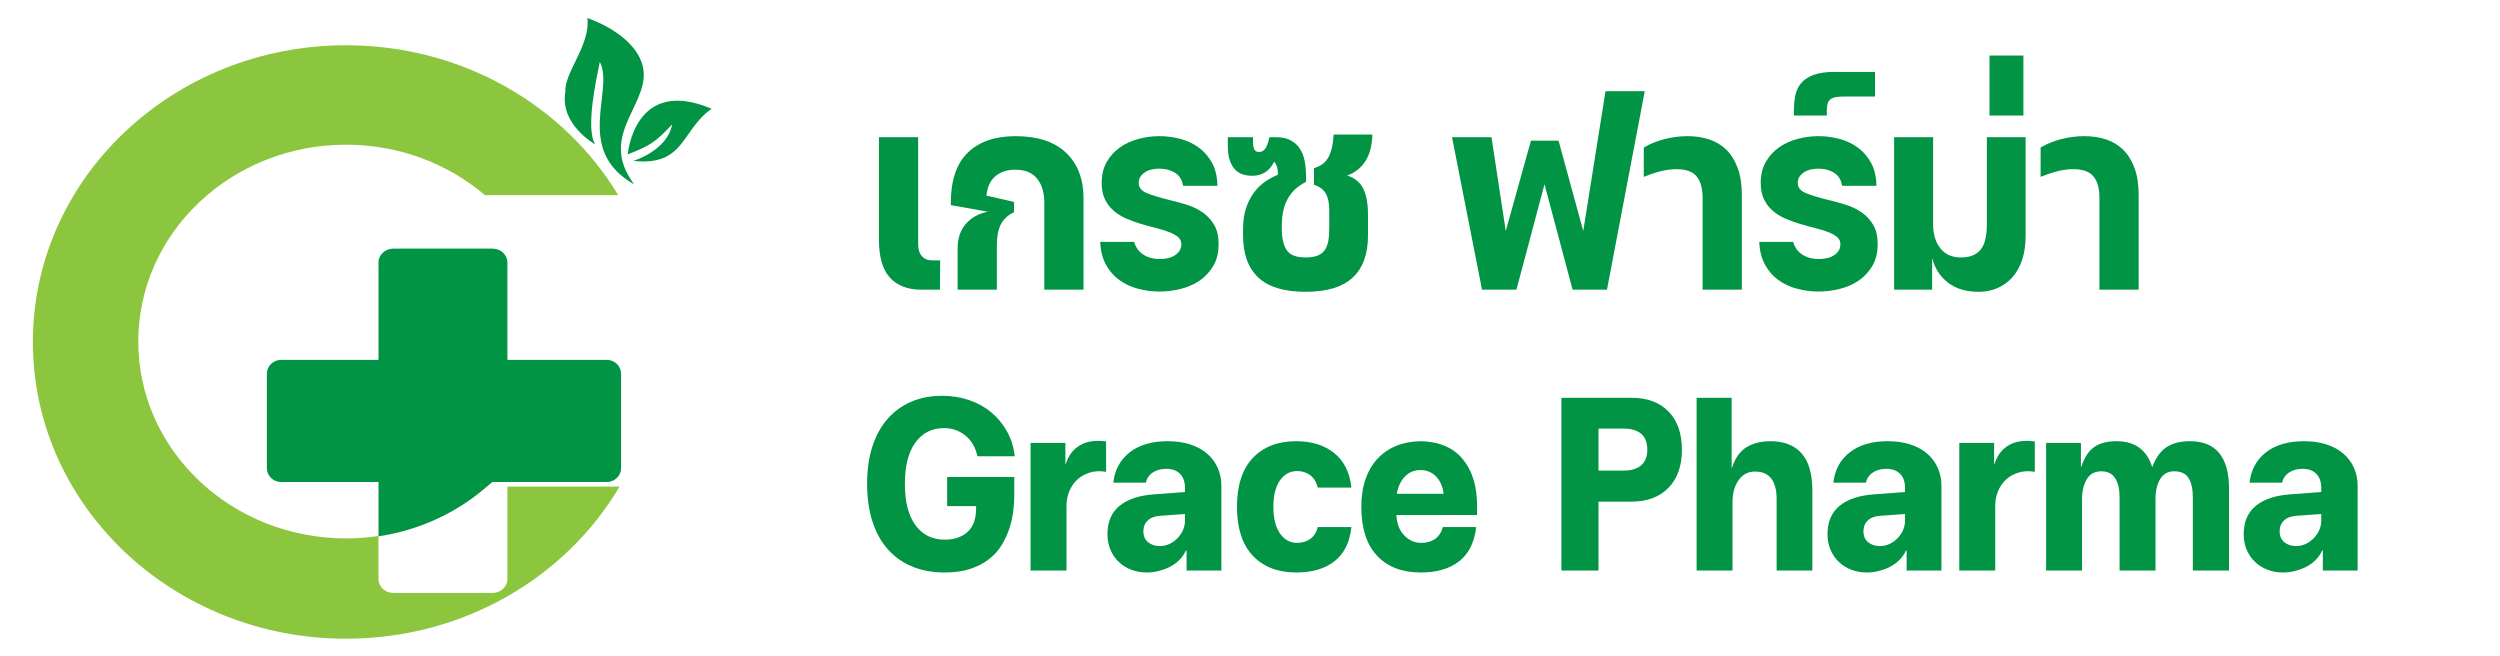 <svg width="183" height="48" viewBox="0 0 183 48" fill="none" xmlns="http://www.w3.org/2000/svg">
<path d="M36.068 43.401H28.781C28.187 43.401 27.706 42.945 27.706 42.383V39.234C26.932 39.35 26.139 39.411 25.33 39.411C16.932 39.411 10.123 32.959 10.123 25.002C10.123 17.044 16.932 10.592 25.33 10.592C29.239 10.592 32.801 11.99 35.495 14.284H45.255C41.307 7.731 33.864 3.313 25.33 3.313C12.67 3.313 2.406 13.038 2.406 25.034C2.406 37.03 12.67 46.754 25.33 46.754C33.935 46.754 41.431 42.262 45.352 35.618H37.143V42.383C37.143 42.945 36.662 43.401 36.068 43.401Z" fill="#8CC63F"/>
<path d="M44.416 26.342H37.143V19.219C37.143 18.656 36.662 18.2 36.068 18.2H28.781C28.187 18.2 27.706 18.656 27.706 19.219V26.342H20.581C20.003 26.342 19.534 26.798 19.534 27.361V34.265C19.534 34.827 20.003 35.283 20.581 35.283H27.706V39.258C30.705 38.812 33.413 37.536 35.559 35.686L36.038 35.283H37.143H37.323H44.416C44.994 35.283 45.462 34.827 45.462 34.265V27.361C45.462 26.798 44.994 26.342 44.416 26.342Z" fill="#009444"/>
<path fill-rule="evenodd" clip-rule="evenodd" d="M46.982 4.608C46.224 2.364 42.998 1.32 42.998 1.32C43.231 3.303 41.279 5.339 41.388 6.723C40.952 9.107 43.568 10.57 43.568 10.57C42.84 9.397 43.666 5.747 43.904 4.53C45.001 6.608 41.975 10.977 46.42 13.494C43.593 9.72 47.948 7.469 46.982 4.608Z" fill="#009444"/>
<path fill-rule="evenodd" clip-rule="evenodd" d="M45.95 11.3C47.541 10.673 47.912 10.472 49.204 9.107C48.836 11.046 46.352 11.778 46.352 11.778C50.147 12.187 49.846 9.525 52.09 7.963C46.42 5.547 45.95 11.3 45.95 11.3Z" fill="#009444"/>
<path d="M67.439 21.206C66.447 21.206 65.682 20.913 65.144 20.326C64.606 19.739 64.338 18.814 64.338 17.55V10.043H67.209V17.859C67.209 18.259 67.303 18.559 67.492 18.759C67.681 18.959 67.912 19.059 68.184 19.059H68.822L68.804 21.206H67.439Z" fill="#009444"/>
<path d="M69.601 14.841C69.601 13.204 70.015 11.981 70.842 11.175C71.669 10.369 72.833 9.966 74.334 9.966C75.952 9.966 77.187 10.373 78.038 11.185C78.888 11.998 79.314 13.107 79.314 14.512V21.206H76.443V14.822C76.443 14.1 76.268 13.52 75.92 13.081C75.571 12.643 75.042 12.423 74.334 12.423C73.719 12.423 73.226 12.585 72.854 12.907C72.481 13.229 72.266 13.7 72.207 14.319L74.227 14.783V15.538C73.778 15.744 73.456 16.041 73.261 16.427C73.066 16.815 72.969 17.317 72.969 17.936V21.206H70.098V18.169C70.098 17.447 70.298 16.853 70.7 16.389C71.102 15.925 71.639 15.628 72.313 15.499L69.601 15.015V14.841Z" fill="#009444"/>
<path d="M83.354 13.39C83.354 13.726 83.552 13.974 83.948 14.135C84.344 14.297 84.879 14.461 85.552 14.628C85.989 14.732 86.426 14.851 86.864 14.986C87.3 15.122 87.691 15.309 88.033 15.547C88.376 15.786 88.656 16.089 88.875 16.457C89.094 16.824 89.203 17.298 89.203 17.878C89.203 18.498 89.073 19.027 88.813 19.465C88.553 19.904 88.219 20.261 87.812 20.539C87.404 20.816 86.943 21.019 86.429 21.148C85.915 21.277 85.398 21.341 84.879 21.341C84.347 21.341 83.824 21.274 83.31 21.138C82.796 21.003 82.338 20.79 81.936 20.5C81.535 20.21 81.207 19.832 80.953 19.368C80.699 18.904 80.56 18.349 80.536 17.704H83.018C83.136 18.117 83.363 18.43 83.7 18.643C84.037 18.855 84.429 18.962 84.879 18.962C85.079 18.962 85.274 18.942 85.463 18.904C85.652 18.865 85.821 18.801 85.969 18.71C86.116 18.62 86.237 18.507 86.332 18.372C86.426 18.236 86.474 18.072 86.474 17.878C86.474 17.672 86.403 17.505 86.261 17.375C86.119 17.247 85.918 17.127 85.658 17.018C85.398 16.908 85.085 16.808 84.719 16.718C84.353 16.628 83.951 16.518 83.514 16.389C83.124 16.273 82.755 16.137 82.406 15.983C82.058 15.828 81.753 15.634 81.493 15.402C81.233 15.17 81.026 14.893 80.873 14.57C80.719 14.248 80.643 13.855 80.643 13.39C80.643 12.797 80.767 12.285 81.015 11.852C81.263 11.42 81.585 11.066 81.981 10.789C82.377 10.511 82.829 10.305 83.337 10.169C83.845 10.034 84.359 9.966 84.879 9.966C85.375 9.966 85.874 10.031 86.376 10.16C86.878 10.289 87.33 10.498 87.732 10.789C88.134 11.079 88.461 11.453 88.716 11.91C88.97 12.368 89.103 12.933 89.115 13.603H86.598C86.538 13.178 86.347 12.862 86.022 12.655C85.697 12.449 85.316 12.346 84.879 12.346C84.689 12.346 84.503 12.365 84.32 12.404C84.137 12.443 83.975 12.507 83.833 12.597C83.691 12.688 83.576 12.797 83.487 12.926C83.399 13.055 83.354 13.21 83.354 13.39Z" fill="#009444"/>
<path d="M89.876 10.043H91.72V10.373C91.72 10.618 91.752 10.805 91.817 10.934C91.882 11.063 91.997 11.127 92.163 11.127C92.34 11.127 92.487 11.05 92.606 10.895C92.724 10.74 92.83 10.456 92.925 10.043H93.403C93.84 10.043 94.201 10.121 94.484 10.276C94.768 10.431 94.992 10.637 95.158 10.895C95.323 11.153 95.439 11.453 95.504 11.794C95.568 12.136 95.601 12.494 95.601 12.868V13.313C95.365 13.429 95.14 13.574 94.927 13.748C94.715 13.922 94.526 14.135 94.36 14.387C94.195 14.638 94.065 14.938 93.971 15.286C93.876 15.634 93.829 16.041 93.829 16.505V16.718C93.829 17.414 93.947 17.943 94.183 18.304C94.419 18.665 94.88 18.846 95.566 18.846C95.92 18.846 96.212 18.801 96.443 18.71C96.673 18.62 96.85 18.485 96.975 18.304C97.099 18.123 97.184 17.901 97.231 17.637C97.279 17.372 97.302 17.066 97.302 16.718V15.402C97.302 14.873 97.216 14.461 97.045 14.164C96.874 13.868 96.587 13.655 96.186 13.526V12.307C96.682 12.165 97.037 11.894 97.249 11.495C97.462 11.095 97.586 10.547 97.621 9.85H100.457C100.433 10.663 100.262 11.314 99.943 11.804C99.624 12.294 99.181 12.643 98.614 12.849C99.157 13.016 99.547 13.332 99.784 13.797C100.02 14.261 100.138 14.906 100.138 15.731V17.24C100.138 18.594 99.766 19.62 99.022 20.316C98.277 21.012 97.125 21.361 95.566 21.361C94.006 21.361 92.854 21.012 92.109 20.316C91.365 19.62 90.993 18.594 90.993 17.24V16.756C90.993 16.163 91.07 15.644 91.223 15.199C91.377 14.754 91.575 14.374 91.817 14.058C92.059 13.742 92.334 13.481 92.641 13.274C92.948 13.068 93.25 12.907 93.545 12.791C93.545 12.326 93.45 12.011 93.262 11.843C92.93 12.527 92.393 12.868 91.649 12.868C91.412 12.868 91.185 12.833 90.966 12.762C90.748 12.691 90.559 12.572 90.399 12.404C90.24 12.236 90.113 12.014 90.018 11.736C89.923 11.459 89.876 11.121 89.876 10.721V10.043Z" fill="#009444"/>
<path d="M120.395 6.678L117.631 21.206H115.114L113.058 13.487L111.002 21.206H108.485L106.288 10.044H109.177L110.222 16.911L112.066 10.295H114.086L115.894 16.911L117.524 6.678H120.395Z" fill="#009444"/>
<path d="M123.532 9.966C124.088 9.966 124.607 10.043 125.092 10.198C125.576 10.353 125.996 10.602 126.35 10.943C126.705 11.285 126.985 11.73 127.192 12.278C127.399 12.826 127.502 13.494 127.502 14.28V21.206H124.631V14.493C124.631 13.796 124.486 13.271 124.197 12.916C123.907 12.562 123.414 12.384 122.717 12.384C122.386 12.384 122.035 12.426 121.663 12.51C121.29 12.594 120.844 12.739 120.324 12.945V10.798C120.785 10.527 121.293 10.321 121.849 10.179C122.404 10.037 122.965 9.966 123.532 9.966Z" fill="#009444"/>
<path d="M131.596 13.39C131.596 13.726 131.794 13.974 132.19 14.135C132.586 14.297 133.12 14.461 133.794 14.628C134.231 14.732 134.668 14.851 135.105 14.986C135.542 15.122 135.932 15.309 136.275 15.547C136.618 15.786 136.898 16.089 137.117 16.457C137.335 16.824 137.445 17.298 137.445 17.878C137.445 18.498 137.315 19.027 137.055 19.465C136.795 19.904 136.461 20.261 136.054 20.539C135.646 20.816 135.185 21.019 134.671 21.148C134.157 21.277 133.64 21.341 133.12 21.341C132.589 21.341 132.066 21.274 131.552 21.138C131.038 21.003 130.58 20.79 130.178 20.5C129.777 20.21 129.449 19.832 129.195 19.368C128.941 18.904 128.802 18.349 128.778 17.704H131.26C131.377 18.117 131.605 18.43 131.942 18.643C132.278 18.855 132.671 18.962 133.12 18.962C133.321 18.962 133.516 18.942 133.705 18.904C133.894 18.865 134.063 18.801 134.21 18.71C134.358 18.62 134.479 18.507 134.574 18.372C134.668 18.236 134.716 18.072 134.716 17.878C134.716 17.672 134.645 17.505 134.503 17.375C134.361 17.247 134.16 17.127 133.9 17.018C133.64 16.908 133.327 16.808 132.961 16.718C132.595 16.628 132.193 16.518 131.756 16.389C131.366 16.273 130.996 16.137 130.648 15.983C130.299 15.828 129.995 15.634 129.735 15.402C129.475 15.17 129.268 14.893 129.115 14.57C128.961 14.248 128.885 13.855 128.885 13.39C128.885 12.797 129.009 12.285 129.257 11.852C129.505 11.42 129.827 11.066 130.223 10.789C130.618 10.511 131.07 10.305 131.578 10.169C132.086 10.034 132.6 9.966 133.12 9.966C133.617 9.966 134.116 10.031 134.618 10.16C135.12 10.289 135.572 10.498 135.974 10.789C136.375 11.079 136.703 11.453 136.957 11.91C137.212 12.368 137.344 12.933 137.356 13.603H134.84C134.78 13.178 134.588 12.862 134.264 12.655C133.938 12.449 133.557 12.346 133.12 12.346C132.931 12.346 132.745 12.365 132.562 12.404C132.379 12.443 132.217 12.507 132.075 12.597C131.933 12.688 131.818 12.797 131.729 12.926C131.641 13.055 131.596 13.21 131.596 13.39Z" fill="#009444"/>
<path d="M135.087 7.064C134.828 7.064 134.609 7.077 134.432 7.103C134.255 7.129 134.113 7.18 134.006 7.258C133.9 7.335 133.826 7.441 133.785 7.577C133.744 7.712 133.723 7.89 133.723 8.109V8.457H131.312V8.109C131.312 7.735 131.345 7.374 131.41 7.026C131.475 6.677 131.611 6.374 131.818 6.116C132.024 5.858 132.323 5.652 132.713 5.497C133.102 5.342 133.628 5.265 134.29 5.265H137.25V7.064H135.087Z" fill="#009444"/>
<path d="M138.65 21.206V10.043H141.503V16.408C141.503 17.143 141.681 17.733 142.035 18.178C142.389 18.623 142.891 18.846 143.541 18.846C144.179 18.846 144.655 18.662 144.968 18.294C145.281 17.927 145.438 17.298 145.438 16.408V10.043H148.274V17.279C148.274 17.936 148.188 18.52 148.016 19.03C147.845 19.539 147.606 19.965 147.299 20.306C146.991 20.648 146.628 20.91 146.209 21.09C145.789 21.27 145.332 21.361 144.835 21.361C143.914 21.361 143.163 21.135 142.584 20.684C142.005 20.232 141.621 19.633 141.432 18.884V21.206H138.65Z" fill="#009444"/>
<path d="M145.632 4.066H148.114V8.457H145.632V4.066Z" fill="#009444"/>
<path d="M152.58 9.966C153.135 9.966 153.655 10.043 154.14 10.198C154.624 10.353 155.043 10.602 155.398 10.943C155.752 11.285 156.033 11.73 156.24 12.278C156.446 12.826 156.55 13.494 156.55 14.28V21.206H153.679V14.493C153.679 13.796 153.534 13.271 153.245 12.916C152.955 12.562 152.462 12.384 151.765 12.384C151.434 12.384 151.082 12.426 150.71 12.51C150.338 12.594 149.892 12.739 149.372 12.945V10.798C149.833 10.527 150.341 10.321 150.896 10.179C151.452 10.037 152.013 9.966 152.58 9.966Z" fill="#009444"/>
<path d="M69.332 34.915H74.246V36.252C74.246 36.601 74.222 36.983 74.172 37.399C74.122 37.814 74.031 38.23 73.899 38.645C73.767 39.061 73.582 39.467 73.344 39.865C73.107 40.262 72.799 40.611 72.418 40.912C72.037 41.214 71.579 41.454 71.044 41.635C70.509 41.816 69.872 41.906 69.133 41.906C68.261 41.906 67.475 41.761 66.775 41.472C66.074 41.183 65.478 40.762 64.987 40.208C64.496 39.654 64.121 38.974 63.862 38.167C63.603 37.36 63.473 36.439 63.473 35.403C63.473 34.38 63.603 33.47 63.862 32.675C64.121 31.88 64.491 31.209 64.971 30.661C65.451 30.113 66.027 29.695 66.7 29.406C67.373 29.117 68.129 28.972 68.967 28.972C69.673 28.972 70.333 29.078 70.945 29.288C71.557 29.499 72.095 29.797 72.558 30.182C73.022 30.568 73.405 31.031 73.709 31.573C74.012 32.115 74.202 32.724 74.28 33.398H71.549C71.406 32.748 71.11 32.242 70.664 31.88C70.217 31.519 69.695 31.338 69.1 31.338C68.217 31.338 67.519 31.691 67.006 32.395C66.493 33.1 66.237 34.108 66.237 35.421C66.237 36.734 66.496 37.742 67.014 38.447C67.533 39.151 68.245 39.503 69.149 39.503C69.855 39.503 70.415 39.314 70.829 38.934C71.243 38.555 71.45 37.986 71.45 37.227V37.047H69.332V34.915Z" fill="#009444"/>
<path d="M78.02 33.958C78.207 33.343 78.552 32.889 79.054 32.594C79.556 32.299 80.193 32.206 80.966 32.314V34.536C80.513 34.464 80.108 34.485 79.749 34.599C79.391 34.714 79.087 34.888 78.839 35.123C78.591 35.358 78.4 35.641 78.268 35.972C78.136 36.303 78.069 36.649 78.069 37.011V41.761H75.438V32.422H77.987V33.958H78.02Z" fill="#009444"/>
<path d="M86.741 37.625L84.987 37.751C84.556 37.776 84.234 37.89 84.019 38.094C83.803 38.299 83.696 38.564 83.696 38.889C83.696 39.239 83.812 39.507 84.043 39.693C84.275 39.88 84.562 39.973 84.904 39.973C85.147 39.973 85.378 39.922 85.599 39.819C85.82 39.717 86.015 39.579 86.186 39.404C86.357 39.23 86.493 39.031 86.592 38.808C86.691 38.585 86.741 38.353 86.741 38.112V37.625ZM85.483 32.296C86.09 32.296 86.636 32.374 87.121 32.531C87.607 32.687 88.018 32.91 88.354 33.199C88.691 33.488 88.95 33.834 89.132 34.238C89.314 34.642 89.405 35.084 89.405 35.565V41.761H86.857V40.298H86.807C86.697 40.551 86.539 40.78 86.335 40.985C86.131 41.19 85.899 41.358 85.64 41.49C85.381 41.623 85.105 41.725 84.813 41.797C84.52 41.87 84.231 41.906 83.944 41.906C83.547 41.906 83.172 41.84 82.819 41.707C82.466 41.575 82.159 41.385 81.9 41.138C81.641 40.892 81.437 40.596 81.288 40.253C81.139 39.91 81.065 39.528 81.065 39.106C81.065 38.203 81.362 37.507 81.958 37.02C82.554 36.532 83.42 36.252 84.556 36.18L86.741 36.017V35.71C86.741 35.276 86.622 34.936 86.385 34.689C86.148 34.443 85.808 34.319 85.367 34.319C84.981 34.319 84.653 34.409 84.383 34.59C84.112 34.771 83.944 35.018 83.878 35.331H81.495C81.594 34.404 81.991 33.666 82.686 33.118C83.381 32.57 84.314 32.296 85.483 32.296Z" fill="#009444"/>
<path d="M98.921 38.582C98.81 39.678 98.405 40.506 97.704 41.066C97.003 41.626 96.068 41.906 94.899 41.906C93.542 41.906 92.477 41.497 91.705 40.677C90.933 39.859 90.547 38.666 90.547 37.101C90.547 35.535 90.933 34.343 91.705 33.524C92.477 32.705 93.536 32.296 94.882 32.296C96.019 32.296 96.948 32.588 97.671 33.172C98.394 33.756 98.81 34.596 98.921 35.692H96.455C96.355 35.283 96.171 34.978 95.9 34.78C95.63 34.581 95.313 34.482 94.949 34.482C94.43 34.482 94.011 34.711 93.691 35.168C93.371 35.626 93.211 36.27 93.211 37.101C93.211 37.932 93.371 38.579 93.691 39.043C94.011 39.507 94.43 39.738 94.949 39.738C95.313 39.738 95.633 39.642 95.909 39.449C96.184 39.257 96.366 38.968 96.455 38.582H98.921Z" fill="#009444"/>
<path d="M103.985 34.409C103.521 34.409 103.138 34.569 102.835 34.888C102.531 35.207 102.335 35.626 102.247 36.144H105.673C105.617 35.638 105.438 35.222 105.135 34.897C104.831 34.572 104.448 34.409 103.985 34.409ZM108.122 37.697H102.214C102.247 38.323 102.437 38.82 102.785 39.187C103.133 39.555 103.554 39.738 104.051 39.738C104.437 39.738 104.765 39.645 105.036 39.458C105.306 39.272 105.502 38.98 105.623 38.582H108.056C107.934 39.69 107.523 40.521 106.823 41.075C106.122 41.629 105.182 41.906 104.001 41.906C102.633 41.906 101.566 41.497 100.799 40.677C100.032 39.859 99.649 38.666 99.649 37.101C99.649 36.342 99.751 35.668 99.955 35.078C100.159 34.488 100.451 33.988 100.832 33.578C101.213 33.169 101.668 32.856 102.197 32.639C102.727 32.422 103.323 32.308 103.985 32.296C105.331 32.32 106.357 32.754 107.063 33.596C107.769 34.44 108.122 35.584 108.122 37.029V37.697Z" fill="#009444"/>
<path d="M118.862 34.446C119.414 34.446 119.838 34.316 120.136 34.057C120.434 33.798 120.583 33.422 120.583 32.928C120.583 32.41 120.437 32.022 120.145 31.763C119.852 31.504 119.425 31.375 118.862 31.375H117.009V34.446H118.862ZM123.115 32.928C123.115 34.108 122.787 35.036 122.13 35.71C121.474 36.384 120.567 36.721 119.408 36.721H117.009V41.761H114.295V29.117H119.425C120.572 29.117 121.474 29.451 122.13 30.119C122.787 30.788 123.115 31.724 123.115 32.928Z" fill="#009444"/>
<path d="M129.602 32.296C130.584 32.296 131.34 32.591 131.87 33.181C132.399 33.771 132.664 34.686 132.664 35.927V41.761H130.049V36.523C130.049 35.873 129.919 35.376 129.66 35.032C129.401 34.689 129.001 34.518 128.46 34.518C127.964 34.518 127.567 34.725 127.269 35.141C126.971 35.556 126.822 36.089 126.822 36.74V41.761H124.191V29.117H126.756V34.265H126.772C127.004 33.542 127.36 33.034 127.84 32.738C128.32 32.444 128.907 32.296 129.602 32.296Z" fill="#009444"/>
<path d="M139.449 37.625L137.695 37.751C137.264 37.776 136.942 37.89 136.727 38.094C136.511 38.299 136.404 38.564 136.404 38.889C136.404 39.239 136.52 39.507 136.751 39.693C136.983 39.88 137.27 39.973 137.612 39.973C137.854 39.973 138.086 39.922 138.307 39.819C138.528 39.717 138.723 39.579 138.894 39.404C139.065 39.23 139.201 39.031 139.3 38.808C139.399 38.585 139.449 38.353 139.449 38.112V37.625ZM138.191 32.296C138.798 32.296 139.344 32.374 139.829 32.531C140.315 32.687 140.726 32.91 141.062 33.199C141.399 33.488 141.658 33.834 141.84 34.238C142.022 34.642 142.113 35.084 142.113 35.565V41.761H139.565V40.298H139.515C139.405 40.551 139.247 40.78 139.043 40.985C138.839 41.19 138.607 41.358 138.348 41.49C138.089 41.623 137.813 41.725 137.521 41.797C137.228 41.87 136.939 41.906 136.652 41.906C136.255 41.906 135.88 41.84 135.527 41.707C135.173 41.575 134.867 41.385 134.608 41.138C134.349 40.892 134.145 40.596 133.996 40.253C133.847 39.91 133.773 39.528 133.773 39.106C133.773 38.203 134.07 37.507 134.666 37.02C135.262 36.532 136.128 36.252 137.264 36.18L139.449 36.017V35.71C139.449 35.276 139.33 34.936 139.093 34.689C138.856 34.443 138.516 34.319 138.075 34.319C137.689 34.319 137.361 34.409 137.091 34.59C136.82 34.771 136.652 35.018 136.586 35.331H134.203C134.302 34.404 134.699 33.666 135.394 33.118C136.089 32.57 137.022 32.296 138.191 32.296Z" fill="#009444"/>
<path d="M146.002 33.958C146.189 33.343 146.534 32.889 147.036 32.594C147.538 32.299 148.175 32.206 148.948 32.314V34.536C148.495 34.464 148.09 34.485 147.731 34.599C147.373 34.714 147.069 34.888 146.821 35.123C146.573 35.358 146.383 35.641 146.25 35.972C146.118 36.303 146.051 36.649 146.051 37.011V41.761H143.42V32.422H145.969V33.958H146.002Z" fill="#009444"/>
<path d="M160.3 32.296C161.26 32.296 161.977 32.588 162.452 33.172C162.926 33.756 163.163 34.614 163.163 35.746V41.761H160.515V36.378C160.515 35.8 160.413 35.343 160.209 35.005C160.005 34.668 159.655 34.5 159.158 34.5C158.695 34.5 158.35 34.689 158.124 35.069C157.898 35.448 157.785 35.921 157.785 36.487V41.761H155.153V36.378C155.153 35.8 155.046 35.343 154.831 35.005C154.616 34.668 154.276 34.5 153.813 34.5C153.338 34.5 152.985 34.692 152.754 35.078C152.522 35.463 152.406 35.945 152.406 36.523V41.761H149.775V32.422H152.324V34.157H152.357C152.577 33.482 152.892 33.004 153.3 32.72C153.708 32.438 154.249 32.296 154.922 32.296C155.617 32.296 156.179 32.459 156.61 32.783C157.04 33.109 157.349 33.572 157.536 34.174H157.553C157.807 33.5 158.154 33.019 158.596 32.729C159.037 32.44 159.605 32.296 160.3 32.296Z" fill="#009444"/>
<path d="M169.915 37.625L168.161 37.751C167.731 37.776 167.408 37.89 167.193 38.094C166.978 38.299 166.87 38.564 166.87 38.889C166.87 39.239 166.986 39.507 167.217 39.693C167.449 39.88 167.736 39.973 168.078 39.973C168.321 39.973 168.552 39.922 168.773 39.819C168.994 39.717 169.189 39.579 169.36 39.404C169.531 39.23 169.667 39.031 169.766 38.808C169.865 38.585 169.915 38.353 169.915 38.112V37.625ZM168.657 32.296C169.264 32.296 169.81 32.374 170.296 32.531C170.781 32.687 171.192 32.91 171.528 33.199C171.865 33.488 172.124 33.834 172.306 34.238C172.488 34.642 172.579 35.084 172.579 35.565V41.761H170.031V40.298H169.981C169.871 40.551 169.714 40.78 169.509 40.985C169.305 41.19 169.074 41.358 168.814 41.49C168.555 41.623 168.279 41.725 167.987 41.797C167.694 41.87 167.405 41.906 167.118 41.906C166.721 41.906 166.346 41.84 165.993 41.707C165.64 41.575 165.333 41.385 165.074 41.138C164.815 40.892 164.611 40.596 164.462 40.253C164.313 39.91 164.239 39.528 164.239 39.106C164.239 38.203 164.536 37.507 165.132 37.02C165.728 36.532 166.594 36.252 167.731 36.18L169.915 36.017V35.71C169.915 35.276 169.796 34.936 169.559 34.689C169.322 34.443 168.982 34.319 168.541 34.319C168.155 34.319 167.827 34.409 167.557 34.59C167.286 34.771 167.118 35.018 167.052 35.331H164.669C164.768 34.404 165.165 33.666 165.86 33.118C166.555 32.57 167.488 32.296 168.657 32.296Z" fill="#009444"/>
</svg>
